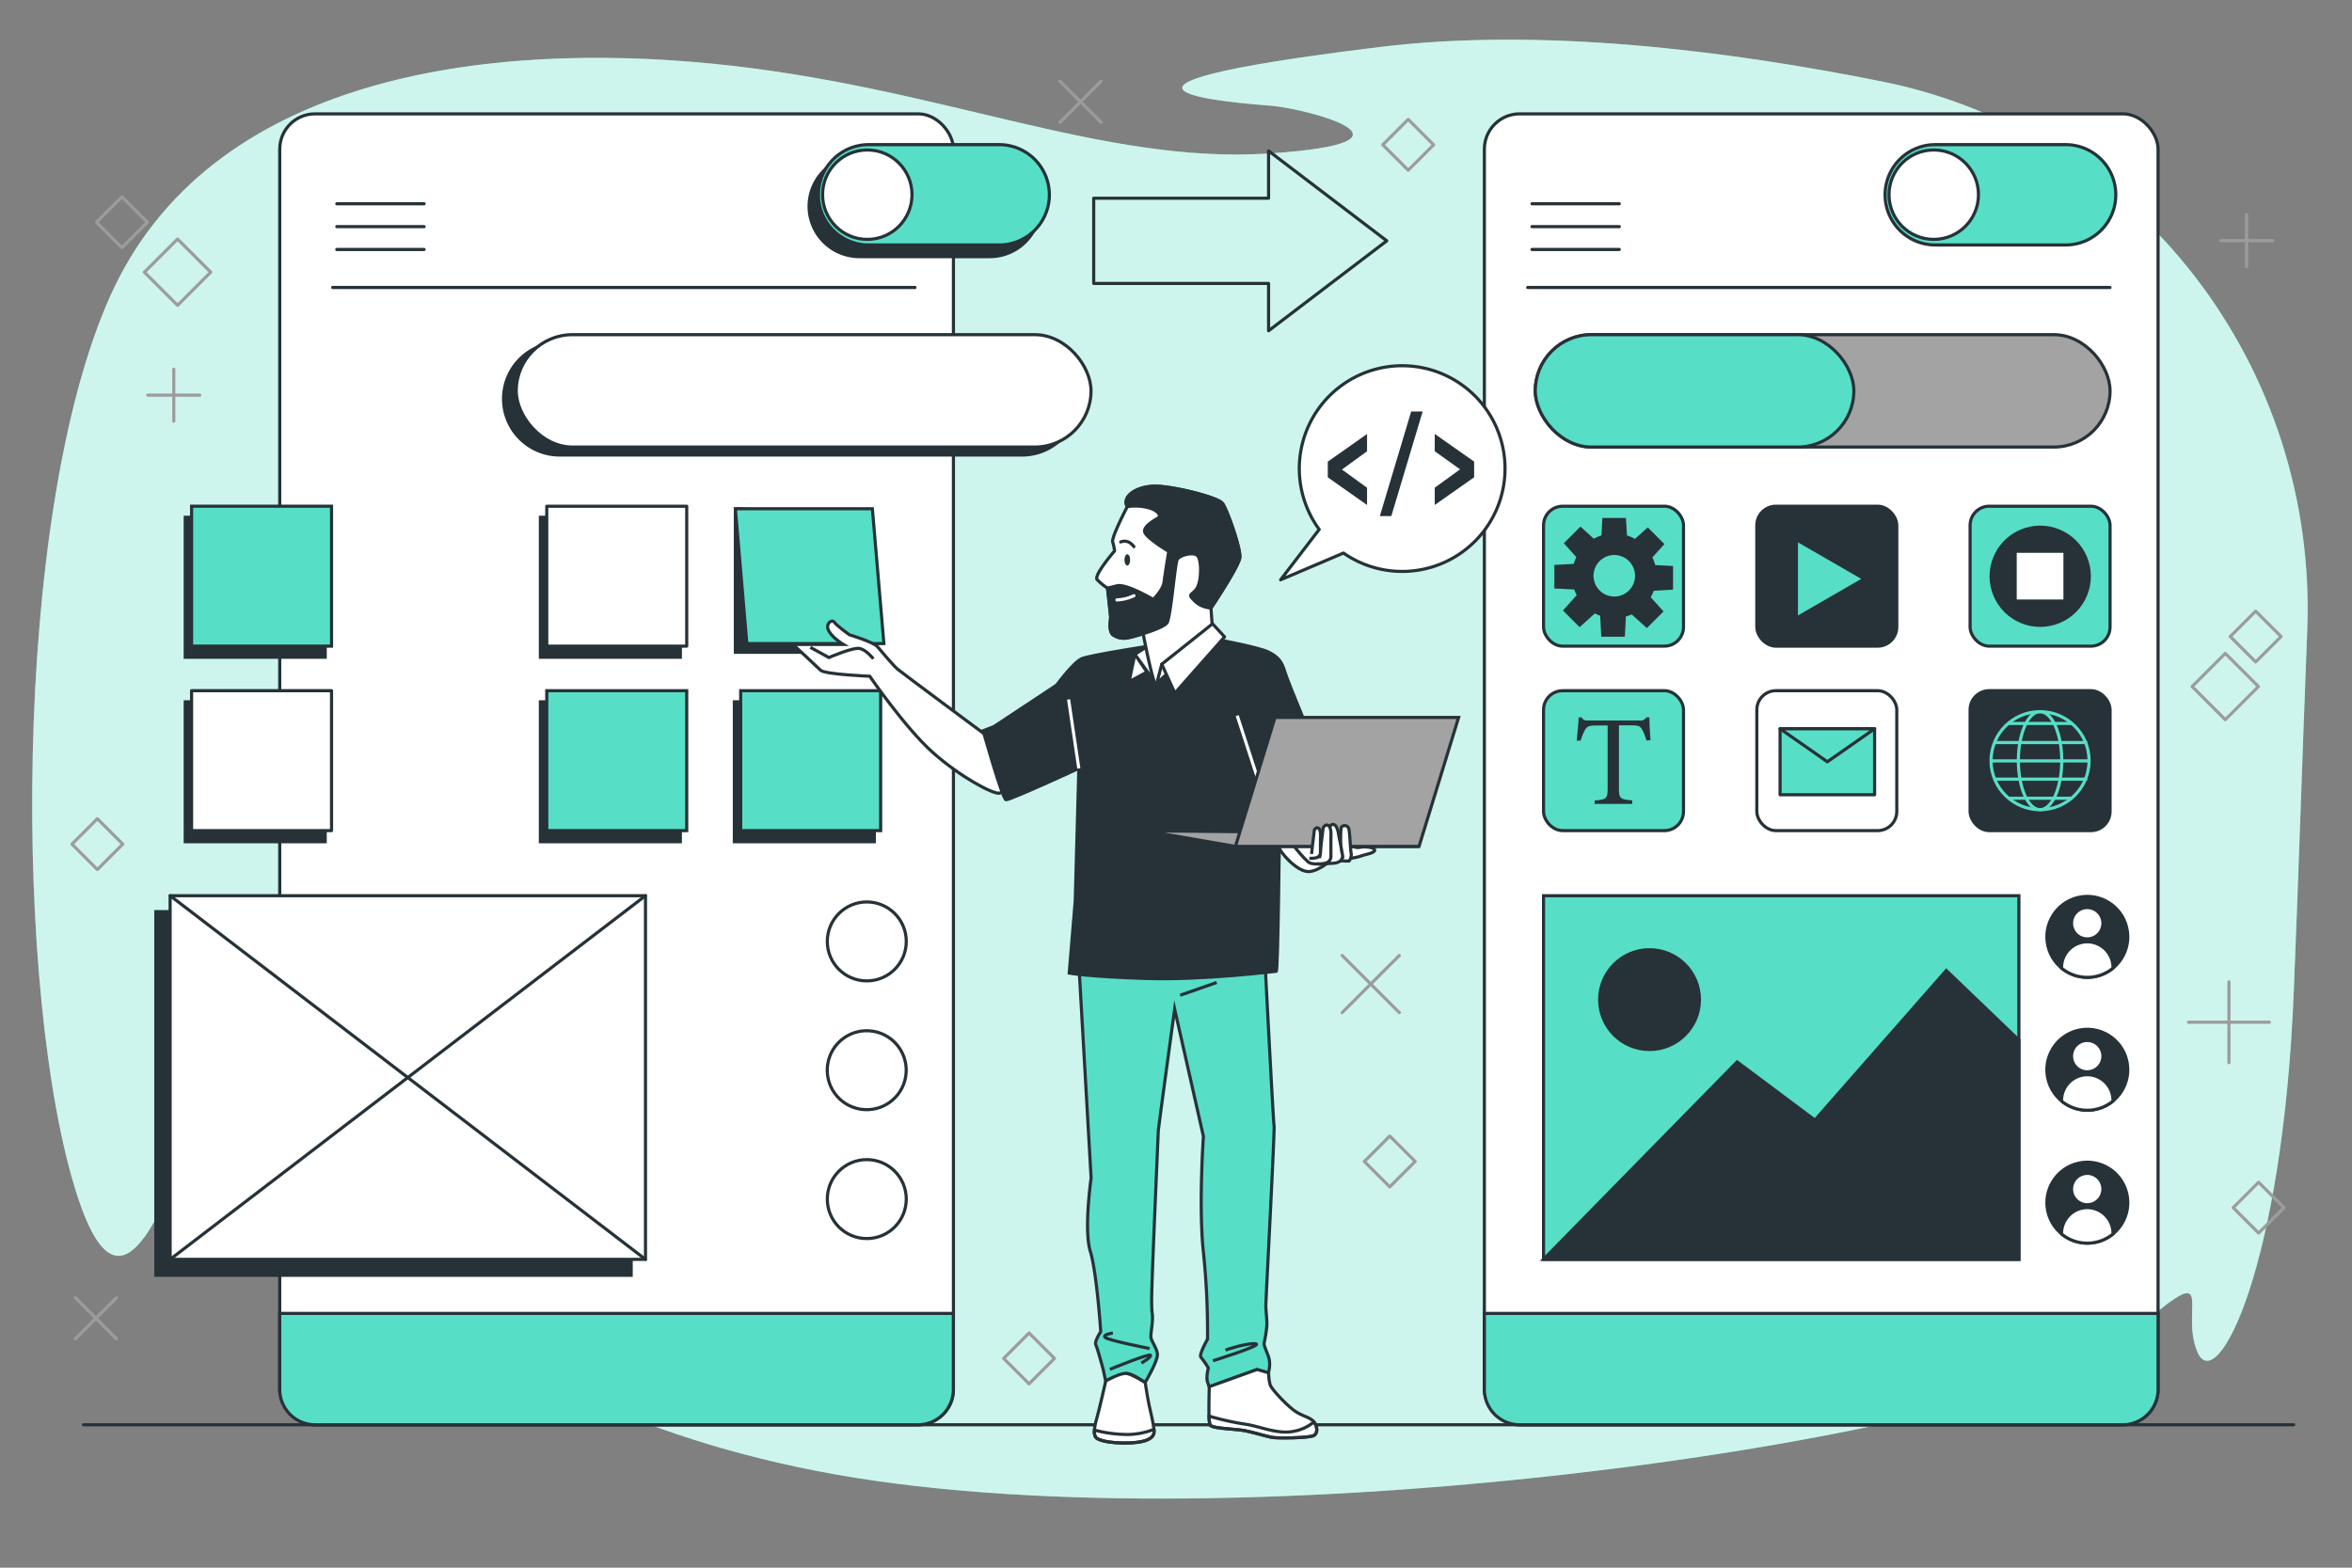 <svg xmlns="http://www.w3.org/2000/svg" viewBox="0 0 750 500"><rect x="0" y="0" width="750" height="500" fill="#808080" stroke="none"/><g id="freepik--background-simple--inject-64"><path d="M735.73 201C739 116.6 681.68 42.39 600.19 26c-48.72-9.78-108.5-17.37-160.27-11-109.76 13.4-44.78 17.86-34.24 18.76s52.68 11.61-.88 15.18-105.37-21.47-177.37-28.61S66.74 23.9 35.13 94.47 4.4 318.67 24.6 381.2s37.75-48.2 50.92-28.59 66.74 100.05 203.72 119.7S644.51 456.23 677 427.65s17.56-10.72 23.71 3.57 27.22-26.8 30.73-115.23C733 278.13 734 245.25 735.73 201" style="fill:#57dec6"/><path d="M735.73 201C739 116.6 681.68 42.39 600.19 26c-48.72-9.78-108.5-17.37-160.27-11-109.76 13.4-44.78 17.86-34.24 18.76s52.68 11.61-.88 15.18-105.37-21.47-177.37-28.61S66.74 23.9 35.13 94.47 4.4 318.67 24.6 381.2s37.75-48.2 50.92-28.59 66.74 100.05 203.72 119.7S644.51 456.23 677 427.65s17.56-10.72 23.71 3.57 27.22-26.8 30.73-115.23C733 278.13 734 245.25 735.73 201" style="fill:#fff;opacity:.7"/></g><path id="freepik--Floor--inject-64" d="M26.63 454.42H731.4" style="fill:none;stroke:#263238;stroke-linecap:round;stroke-linejoin:round"/><g id="freepik--Graphics--inject-64"><path d="M702.11 211.48h14.95v14.95h-14.95z" style="fill:none;stroke:#9c9c9c;stroke-linecap:round;stroke-linejoin:round" transform="rotate(-45 709.595 218.956)"/><path d="M49.14 79.34h14.95v14.95H49.14z" style="fill:none;stroke:#9c9c9c;stroke-linecap:round;stroke-linejoin:round" transform="rotate(-45 56.617 86.808)"/><path d="M437.43 364.71h11.46v11.46h-11.46z" style="fill:none;stroke:#9c9c9c;stroke-linecap:round;stroke-linejoin:round" transform="rotate(-45 443.16 370.437)"/><path d="M443.31 40.45h11.46v11.46h-11.46z" style="fill:none;stroke:#9c9c9c;stroke-linecap:round;stroke-linejoin:round" transform="rotate(-45 449.048 46.178)"/><path d="M25.32 263.51h11.46v11.46H25.32z" style="fill:none;stroke:#9c9c9c;stroke-linecap:round;stroke-linejoin:round" transform="rotate(-45 31.043 269.241)"/><path d="M33.14 65.15H44.6v11.46H33.14z" style="fill:none;stroke:#9c9c9c;stroke-linecap:round;stroke-linejoin:round" transform="rotate(-45 38.878 70.876)"/><path d="M322.41 427.52h11.46v11.46h-11.46z" style="fill:none;stroke:#9c9c9c;stroke-linecap:round;stroke-linejoin:round" transform="rotate(-45 328.147 433.247)"/><path d="M713.56 197.29h11.46v11.46h-11.46z" style="fill:none;stroke:#9c9c9c;stroke-linecap:round;stroke-linejoin:round" transform="rotate(-45 719.288 203.031)"/><path d="M714.49 379.44h11.46v11.46h-11.46z" style="fill:none;stroke:#9c9c9c;stroke-linecap:round;stroke-linejoin:round" transform="rotate(-45 720.224 385.173)"/><path d="M716.38 68.45v16.57M708.1 76.74h16.57M55.42 117.74v16.57M47.13 126.02H63.7M710.76 313.15v25.77M697.87 326.03h25.78M427.98 304.74l18.23 18.22M427.98 322.96l18.23-18.22M24.04 413.9l13.1 13.09M24.04 426.99l13.1-13.09M338.01 25.89l13.1 13.1M338.01 38.99l13.1-13.1" style="fill:none;stroke:#9c9c9c;stroke-linecap:round;stroke-linejoin:round"/></g><path id="freepik--Arrow--inject-64" d="m442.21 76.81-37.69-28.68v15.09h-55.76V90.4h55.76v15.1z" style="fill:none;stroke:#263238;stroke-linecap:round;stroke-linejoin:round"/><g id="freepik--screen-2--inject-64"><rect width="214.83" height="418.11" x="473.33" y="36.31" rx="11.27" style="fill:#fff;stroke:#263238;stroke-linecap:round;stroke-linejoin:round"/><path d="M473.33 418.9v24.24a11.27 11.27 0 0 0 11.27 11.28h192.29a11.28 11.28 0 0 0 11.27-11.28V418.9Z" style="fill:#57dec6;stroke:#263238;stroke-miterlimit:10"/><rect width="44.63" height="44.63" x="560.21" y="161.45" rx="6.1" style="fill:#263238;stroke:#263238;stroke-miterlimit:10"/><path d="m594.51 184.63-21.68-12.52v25.04zM658.68 78.13h-41.57a16 16 0 0 1-16-16 16 16 0 0 1 16-16h41.57a16 16 0 0 1 16 16 16 16 0 0 1-16 16Z" style="fill:#57dec6;stroke:#263238;stroke-miterlimit:10"/><circle cx="616.63" cy="62.09" r="14.26" style="fill:#fff;stroke:#263238;stroke-linecap:round;stroke-linejoin:round"/><path d="M488.52 64.99h27.84M488.52 72.28h27.84M488.52 79.57h27.84" style="fill:none;stroke:#263238;stroke-linecap:round;stroke-linejoin:round"/><path d="M492.2 285.68h151.58v115.98H492.2z" style="fill:#57dec6;stroke:#263238;stroke-miterlimit:10"/><path d="m643.78 331.75-23.15-22.21-41.89 47.72-24.81-18.56-61.73 62.96h151.58z" style="fill:#263238;stroke:#263238;stroke-miterlimit:10"/><circle cx="526" cy="318.82" r="15.91" style="fill:#263238;stroke:#263238;stroke-miterlimit:10"/><path d="M487.15 91.69h185.68" style="fill:none;stroke:#263238;stroke-linecap:round;stroke-linejoin:round"/><circle cx="665.6" cy="298.82" r="12.9" style="fill:#263238;stroke:#263238;stroke-linecap:round;stroke-linejoin:round" transform="rotate(-13.21 665.514 298.792)"/><path d="M670.57 294.46a5 5 0 1 0-5 5 5 5 0 0 0 5-5M665.6 300.38a8.21 8.21 0 0 0-8.22 8.21v.19a12.92 12.92 0 0 0 16.41 0v-.19a8.21 8.21 0 0 0-8.19-8.21" style="fill:#fff;stroke:#263238;stroke-linecap:round;stroke-linejoin:round"/><circle cx="665.6" cy="341.21" r="12.9" style="fill:#263238;stroke:#263238;stroke-linecap:round;stroke-linejoin:round" transform="rotate(-13.21 665.505 341.194)"/><path d="M670.57 336.85a5 5 0 1 0-5 5 5 5 0 0 0 5-5M665.6 342.77a8.22 8.22 0 0 0-8.22 8.21v.19a12.92 12.92 0 0 0 16.41 0v-.19a8.22 8.22 0 0 0-8.19-8.21" style="fill:#fff;stroke:#263238;stroke-linecap:round;stroke-linejoin:round"/><circle cx="665.6" cy="383.6" r="12.9" style="fill:#263238;stroke:#263238;stroke-linecap:round;stroke-linejoin:round" transform="rotate(-13.21 665.501 383.553)"/><path d="M670.57 379.24a5 5 0 1 0-5 5 5 5 0 0 0 5-5M665.6 385.16a8.22 8.22 0 0 0-8.22 8.21v.19a12.92 12.92 0 0 0 16.41 0v-.19a8.22 8.22 0 0 0-8.19-8.21" style="fill:#fff;stroke:#263238;stroke-linecap:round;stroke-linejoin:round"/><rect width="183.28" height="35.84" x="489.57" y="106.74" rx="17.92" style="fill:#a3a3a3;stroke:#263238;stroke-miterlimit:10"/><rect width="101.58" height="35.84" x="489.57" y="106.74" rx="17.92" style="fill:#57dec6;stroke:#263238;stroke-miterlimit:10"/><rect width="44.63" height="44.63" x="492.2" y="161.45" rx="6.1" style="fill:#57dec6;stroke:#263238;stroke-miterlimit:10"/><path d="M533 187.59V181l-5.58-.3a13.2 13.2 0 0 0-1.11-3l3.75-4.16-4.64-4.64-4 3.59a13.5 13.5 0 0 0-3.09-1.34l-.33-5.45h-6.56l-.29 5.46a13 13 0 0 0-3 1.27l-4.15-3.79-4.64 4.64 3.91 4.34a12.7 12.7 0 0 0-1.06 2.71l-6.06.32v6.56l6.23.33a12.2 12.2 0 0 0 1 2.37l-4.3 4.78 4.64 4.65 4.78-4.31a13.5 13.5 0 0 0 2.24 1l.35 6.55h6.56l.33-6.33a12.4 12.4 0 0 0 2.41-.88l4.74 4.26 4.64-4.64-4-4.45a13.2 13.2 0 0 0 1.24-2.6Zm-18.23 3.17a7.12 7.12 0 1 1 7.11-7.11 7.12 7.12 0 0 1-7.16 7.11Z" style="fill:#263238;stroke:#263238;stroke-miterlimit:10"/><rect width="44.63" height="44.63" x="628.22" y="161.45" rx="6.1" style="fill:#57dec6;stroke:#263238;stroke-miterlimit:10"/><circle cx="650.53" cy="183.76" r="15.65" style="fill:#263238;stroke:#263238;stroke-miterlimit:10" transform="rotate(-67.72 650.582 183.742)"/><path d="M642.59 175.82h15.89v15.89h-15.89z" style="fill:#fff;stroke:#263238;stroke-linecap:round;stroke-linejoin:round"/><rect width="44.63" height="44.63" x="560.21" y="220.29" rx="6.1" style="fill:#fff;stroke:#263238;stroke-linecap:round;stroke-linejoin:round"/><path d="M567.63 232.43h30.14v21.05h-30.14z" style="fill:#57dec6;stroke:#263238;stroke-linecap:round;stroke-linejoin:round"/><path d="m567.63 232.43 15.07 10.53 15.07-10.53z" style="fill:#57dec6;stroke:#263238;stroke-linecap:round;stroke-linejoin:round"/><rect width="44.63" height="44.63" x="492.2" y="220.29" rx="6.1" style="fill:#57dec6;stroke:#263238;stroke-miterlimit:10"/><path d="M525 236.17a15.2 15.2 0 0 0-1.32-3.42c-.65-1.11-1.07-1.4-3.33-1.4h-4.11v20c0 3.21.33 3.66 4.24 3.91v1.15h-12v-1.11c3.83-.25 4.16-.66 4.16-3.91v-20H509c-2.27 0-2.92.25-3.62 1.49a18 18 0 0 0-1.36 3.33h-1.23c.24-2.51.49-5.1.61-7.41h.95c.62 1 1.07 1 2.22 1h16.29a2.06 2.06 0 0 0 2.1-1h1c0 1.94.17 4.9.37 7.28Z" style="fill:#263238"/><rect width="44.63" height="44.63" x="628.22" y="220.29" rx="6.1" style="fill:#263238;stroke:#263238;stroke-miterlimit:10"/><circle cx="650.53" cy="242.61" r="15.63" style="fill:none;stroke:#57dec6;stroke-miterlimit:10"/><ellipse cx="650.53" cy="242.61" rx="6.92" ry="15.63" style="fill:none;stroke:#57dec6;stroke-miterlimit:10"/><path d="M640.43 230.74h20.43M635.74 236.83h29.82M640.43 254.59h20.43M635.74 248.5h29.82M635.23 242.68h30.83" style="fill:none;stroke:#57dec6;stroke-miterlimit:10"/></g><g id="freepik--screen-1--inject-64"><rect width="214.83" height="418.11" x="89.2" y="36.31" rx="11.27" style="fill:#fff;stroke:#263238;stroke-linecap:round;stroke-linejoin:round"/><path d="M89.2 418.9v24.24a11.28 11.28 0 0 0 11.27 11.28h192.29A11.28 11.28 0 0 0 304 443.14V418.9Z" style="fill:#57dec6;stroke:#263238;stroke-miterlimit:10"/><path d="M172.32 164.99h44.63v44.63h-44.63zM59.07 164.99h44.63v44.63H59.07zM172.32 223.84h44.63v44.63h-44.63zM234.17 223.84h44.63v44.63h-44.63zM59.07 223.84h44.63v44.63H59.07z" style="fill:#263238;stroke:#263238;stroke-miterlimit:10"/><path d="M174.35 161.45h44.63v44.63h-44.63z" style="fill:#fff;stroke:#263238;stroke-linecap:round;stroke-linejoin:round"/><path d="M61.09 161.45h44.63v44.63H61.09zM174.35 220.29h44.63v44.63h-44.63zM236.19 220.29h44.63v44.63h-44.63z" style="fill:#57dec6;stroke:#263238;stroke-miterlimit:10"/><path d="M61.09 220.29h44.63v44.63H61.09z" style="fill:#fff;stroke:#263238;stroke-linecap:round;stroke-linejoin:round"/><path d="M315.62 49.76h-41.57a16 16 0 0 0 0 32.09h41.57a16 16 0 0 0 0-32.09Z" style="fill:#263238;stroke:#263238;stroke-miterlimit:10"/><path d="M318.62 78.13h-41.57a16 16 0 0 1-16.05-16 16 16 0 0 1 16.05-16h41.57a16 16 0 0 1 16 16 16 16 0 0 1-16 16Z" style="fill:#57dec6;stroke:#263238;stroke-miterlimit:10"/><circle cx="276.56" cy="62.09" r="14.26" style="fill:#fff;stroke:#263238;stroke-linecap:round;stroke-linejoin:round"/><path d="M107.4 64.99h27.84M107.4 72.28h27.84M107.4 79.57h27.84" style="fill:none;stroke:#263238;stroke-linecap:round;stroke-linejoin:round"/><circle cx="276.4" cy="300.26" r="12.59" style="fill:#fff;stroke:#263238;stroke-linecap:round;stroke-linejoin:round"/><circle cx="276.4" cy="341.35" r="12.59" style="fill:#fff;stroke:#263238;stroke-linecap:round;stroke-linejoin:round" transform="rotate(-80.75 276.38 341.353)"/><circle cx="276.4" cy="382.44" r="12.59" style="fill:#fff;stroke:#263238;stroke-linecap:round;stroke-linejoin:round"/><path d="M106.09 91.69h185.69" style="fill:none;stroke:#263238;stroke-linecap:round;stroke-linejoin:round"/><path d="M49.69 290.75h151.58v115.98H49.69zM49.69 406.73l151.59-115.98M49.69 290.75l151.59 115.98" style="fill:#263238;stroke:#263238;stroke-miterlimit:10"/><path d="M54.25 285.68h151.58v115.98H54.25z" style="fill:#fff;stroke:#263238;stroke-linecap:round;stroke-linejoin:round"/><path d="m54.25 401.66 151.58-115.98M54.25 285.68l151.58 115.98" style="fill:none;stroke:#263238;stroke-linecap:round;stroke-linejoin:round"/><path d="M325.93 145.12H178.49a17.92 17.92 0 0 1-17.92-17.92 17.92 17.92 0 0 1 17.92-17.93h147.44a17.92 17.92 0 0 1 17.92 17.93 17.92 17.92 0 0 1-17.92 17.92Z" style="fill:#263238;stroke:#263238;stroke-miterlimit:10"/><rect width="183.28" height="35.84" x="164.62" y="106.74" rx="17.92" style="fill:#fff;stroke:#263238;stroke-linecap:round;stroke-linejoin:round"/></g><g id="freepik--Character--inject-64"><path d="M234.49 162.26v45.78h42v-43.78l-42-2" style="fill:#263238;stroke:#263238;stroke-miterlimit:10"/><path d="M281.85 205.25h-43.7l-3.66-42.99h43.69z" style="fill:#57dec6;stroke:#263238;stroke-miterlimit:10"/><path d="M314.84 234.79s-27.36-20.28-28.7-21.43-5-5.55-6.31-7.08-9-3.83-9-3.83-4-2.87-4.78-4-3.06.58-1.72 2.87 4.59 4.21 4.59 4.21h-16.07s7.46 6.89 8.8 8.23 15.69 1.92 15.69 1.92 11.29 16.45 20.09 24.3 19.32 13.39 21.24 13 2.68-4 2.1-5.55-5.93-12.64-5.93-12.64Z" style="fill:#fff;stroke:#263238;stroke-miterlimit:10"/><path d="m258.4 206.47 5.93 3.25s7.84-3.44 9.95-2.87 4.21 3.26 4.21 3.26" style="fill:none;stroke:#263238;stroke-miterlimit:10"/><path d="m344 307.11 3.93 68.63s-2.36 16.5-.27 23.31 3.34 25.67 3.34 25.67-2.1 3.15-1.57 4.2 2.35 7.85 2.35 7.85l.79 3.67s5-2.36 6.81-2.36 5.76 2.89 5.76 2.89 4.2-7.08 3.93-9.17-2.09-4.19-2.09-5.5.52-3.93.52-6-.26-.52-.26-6.29 2.1-52.38 2.1-53.17 5.23-39 5.23-39l9.17 40.6s-1.57 22.53 0 36.94a246 246 0 0 1 1.31 27.76s-2.88 5-2.09 5.76a28 28 0 0 1 2.35 3.41s-.78 2.88-.26 4.45l.53 1.57 15.19-5.5 3.67 1.05a9.25 9.25 0 0 0 .26-4.45c-.53-2.1-1.84-4.19-1.57-5.24a43 43 0 0 0 .78-4.72c.26-2.09-.26-5-.26-7.07s2.88-56 2.62-57.36-2.88-52.13-2.88-52.13Z" style="fill:#57dec6;stroke:#263238;stroke-miterlimit:10"/><path d="m376.33 317.42 11.64-4.06M386.78 434s15.88-4.93 13.72-5.39-9.1 1.69-9.71 2M353.93 436.73s12.8-5.24 12.95-4.47-2.93 2.46-2.93 2.46M366.58 430.1s-13.27-2.62-14.19-3.55 2.47-1.39 2.47-1.39" style="fill:none;stroke:#263238;stroke-miterlimit:10"/><path d="M352.61 440.44s-2.07 9.09-2.69 11.25-1.54 5.55-.46 6.78 6.17 2 11.41 1.7 6.78-1.7 7.09-3.08-1.08-6.79-1.54-8.95-1.24-7.17-1.24-7.17-3.81-2.46-5.76-2.89-6.81 2.36-6.81 2.36Z" style="fill:#fff;stroke:#263238;stroke-miterlimit:10"/><path d="M349 456.11a3.3 3.3 0 0 0 .47 2.36c1.08 1.24 6.17 2 11.41 1.7s6.78-1.7 7.09-3.08a4.3 4.3 0 0 0 0-1.21 24 24 0 0 1-8.11 1.64 41.6 41.6 0 0 1-10.86-1.41Z" style="fill:none;stroke:#263238;stroke-miterlimit:10"/><path d="M385.62 442.27s-.38 11 .23 12.19 8 1.24 11.11 1.85 6.94 1.86 8.94 2.16 11.57.16 13-.61 1.24-3.24-.15-4.63-3.7-1.54-6.32-3.55-6.94-6.63-7.41-8a16.4 16.4 0 0 1-.49-3.84l-3.67-1.05Z" style="fill:#fff;stroke:#263238;stroke-miterlimit:10"/><path d="M418.94 453.53a13.76 13.76 0 0 1-6.54 3c-5.27 1-10.94-1.75-15.62-2.34a88 88 0 0 1-11.24-2.54 10.5 10.5 0 0 0 .31 2.8c.62 1.24 8 1.24 11.11 1.85s6.94 1.86 8.94 2.16 11.57.16 13-.61 1.19-2.85.04-4.32Z" style="fill:none;stroke:#263238;stroke-miterlimit:10"/><path d="M368.88 205.67s-21.24 3.25-23.92 4.4-8 8.42-8 8.42l-20 13.24-3.45 1.34s6.12 21.81 7.27 22 23.24-10 23.24-10l-1.15 42.29-1.92 23s6.32 1.15 24.69 1.72 40.75-2.29 41.33-2.29 1-44.2 1-44.2l.39-9 14.35-10.14s-12.06-28.89-13-32.14-2.11-4.79-5.17-6.32-15.5-3.82-15.5-3.82Z" style="fill:#263238;stroke:#263238;stroke-miterlimit:10"/><path d="m368.79 218.24-6.9-9.55 5.05-3.22zM361.89 208.69l-1.84 8.73 5.67-3.07z" style="fill:#fff;stroke:#263238;stroke-linecap:round;stroke-linejoin:round"/><path d="M359.47 161.59s-5.11 9.77-4.66 11.27a17.5 17.5 0 0 1 .61 2.85s-6.77 7.82-5.56 9.17a19.2 19.2 0 0 0 3.3 2.7s1 8.72 1 9.32-.75 4.36.75 5.56a5.93 5.93 0 0 0 4.51 1c1.2-.15 5.11-1.35 5.11-1.35s3.31 17.43 4.21 16.08 18-16.08 18-16.08l-.6-8.27s8.86-13.22 9.16-16.07-4.05-15.33-5.56-17.28-17-5.86-22.53-5.41-9.39 3.5-7.74 6.51" style="fill:#fff;stroke:#263238;stroke-linecap:round;stroke-linejoin:round"/><path d="M372.09 198.7c1.21-1.5 2.56-18.93 3.31-20.28s4.81-2.41 6.31-1.35 1.5 8.11 0 10.51-3.31 1.66-.75 4.06a7.7 7.7 0 0 0 5.26 2.25s8.86-13.22 9.16-16.07-4.05-15.33-5.56-17.28-17-5.86-22.53-5.41-9.47 3.45-7.82 6.46a16.8 16.8 0 0 1 6.61.3c3.46.9 4.06 2.7 3.46 3.16s-5.11 2.7-4.51 4.65 7.66 6.16 7.66 6.16-1.2 7.22-1.5 9.77-3.45 5.56-3.45 5.56-8.57-5.11-11.57-4.36l-3 .75s1 8.72 1 9.32-.75 4.36.75 5.56a5.93 5.93 0 0 0 4.51 1c1.2-.15 5.11-1.35 5.11-1.35s6.35-1.9 7.55-3.41" style="fill:#263238;stroke:#263238;stroke-linecap:round;stroke-linejoin:round"/><path d="M361.58 174.36c-2-2.7-4.21-1.5-4.21-1.5" style="fill:none;stroke:#263238;stroke-linecap:round;stroke-linejoin:round"/><path d="M356.17 191.34a14 14 0 0 0 5.41-1.35" style="fill:none;stroke:#fff;stroke-linecap:round;stroke-linejoin:round"/><path d="M360.37 178.57c0 1-.4 1.8-.9 1.8s-.9-.81-.9-1.8.4-1.8.9-1.8.9.8.9 1.8" style="fill:#263238"/><path d="m370.46 211.84-1.67 6.4 4.43-3.43z" style="fill:none;stroke:#263238;stroke-linecap:round;stroke-linejoin:round"/><path d="m370.46 211.84 4.18 9.23 15.85-17.94-3.83-4.18z" style="fill:#fff;stroke:#263238;stroke-linecap:round;stroke-linejoin:round"/><path d="m344.01 245.08-3.26-22M394.52 228.24l7.49 23.04" style="fill:none;stroke:#fff;stroke-miterlimit:10"/><path d="M404.34 253.31s3.21 14.72 3.36 16.5 5.8 8.18 9.52 8.18 9.82-5.35 10.42-7.29-2.83-7.88-6.85-9.07-14.97-9.96-16.45-8.32Z" style="fill:#fff;stroke:#263238;stroke-miterlimit:10"/><path d="m428.01 266.14 3.71 6.01-13.39-3.56-8.54.56z" style="fill:#fff;stroke:#263238;stroke-miterlimit:10"/><path d="M413.67 266s-4.7-1.34-3.94 0 6.51 8.66 7.94 9.24 5.53.38 7.05-.19 7.93-1.48 9.17-2 4.57-.95 4.47-1.91-3.14-1.23-5-.85-5-2.24-5-2.24Z" style="fill:#fff;stroke:#263238;stroke-miterlimit:10"/><path d="m393.95 269.96-28.71-4.98 65.06.58 22.2 4.4z" style="fill:#a3a3a3;stroke:#263238;stroke-miterlimit:10"/><path d="M452.5 269.96h-58.55l12.62-41.14h58.55z" style="fill:#a3a3a3;stroke:#263238;stroke-miterlimit:10"/><path d="M427.6 272.46s-.35-8.29.26-8.79a1.37 1.37 0 0 1 2.27.77c.32 1.38.46 6 .67 7.43a3.23 3.23 0 0 1-.61 2.74 19 19 0 0 1-3.09-.15" style="fill:#fff;stroke:#263238;stroke-miterlimit:10"/><path d="M423.58 272.94c-.11-.74.34-8.82.34-8.82s.36-1.56 1.51-1.09 1.46 3.32 1.51 3.63 1 4.9 1.12 5.85a2.13 2.13 0 0 1-1.3 2.45c-1.23.61-4 .36-4 .36" style="fill:#fff;stroke:#263238;stroke-miterlimit:10"/><path d="M420.82 273.71c0-.74 1.09-9.62 1.09-9.62s.65-1.46 1.69-.78.81 3.53.8 3.85 0 5 0 5.95a2.13 2.13 0 0 1-1.74 2.16 7.9 7.9 0 0 1-2.74.21" style="fill:#fff;stroke:#263238;stroke-miterlimit:10"/><path d="M418.25 272.37c0-.58.86-7.59.86-7.59s.51-1.16 1.33-.62.64 2.79.63 3 0 3.94 0 4.7a1.7 1.7 0 0 1-1.38 1.71 6.4 6.4 0 0 1-2.16.16" style="fill:#fff;stroke:#263238;stroke-miterlimit:10"/></g><g id="freepik--speech-bubble--inject-64"><path d="M447.13 116.65a32.8 32.8 0 0 0-26.46 52.2l-12.31 16.07 20.05-8.53a32.8 32.8 0 1 0 18.72-59.74" style="fill:#fff;stroke:#263238;stroke-linecap:round;stroke-linejoin:round"/><path d="m435.92 161.06-12.52-8.82v-5l12.52-8.82v5.52l-8 5.81 8 5.81ZM440 164.6l10-33.37h3.66l-10 33.37ZM457.51 161.06v-5.52l8.07-5.85-8.07-5.77v-5.52l12.56 8.82v5Z" style="fill:#263238"/></g></svg>